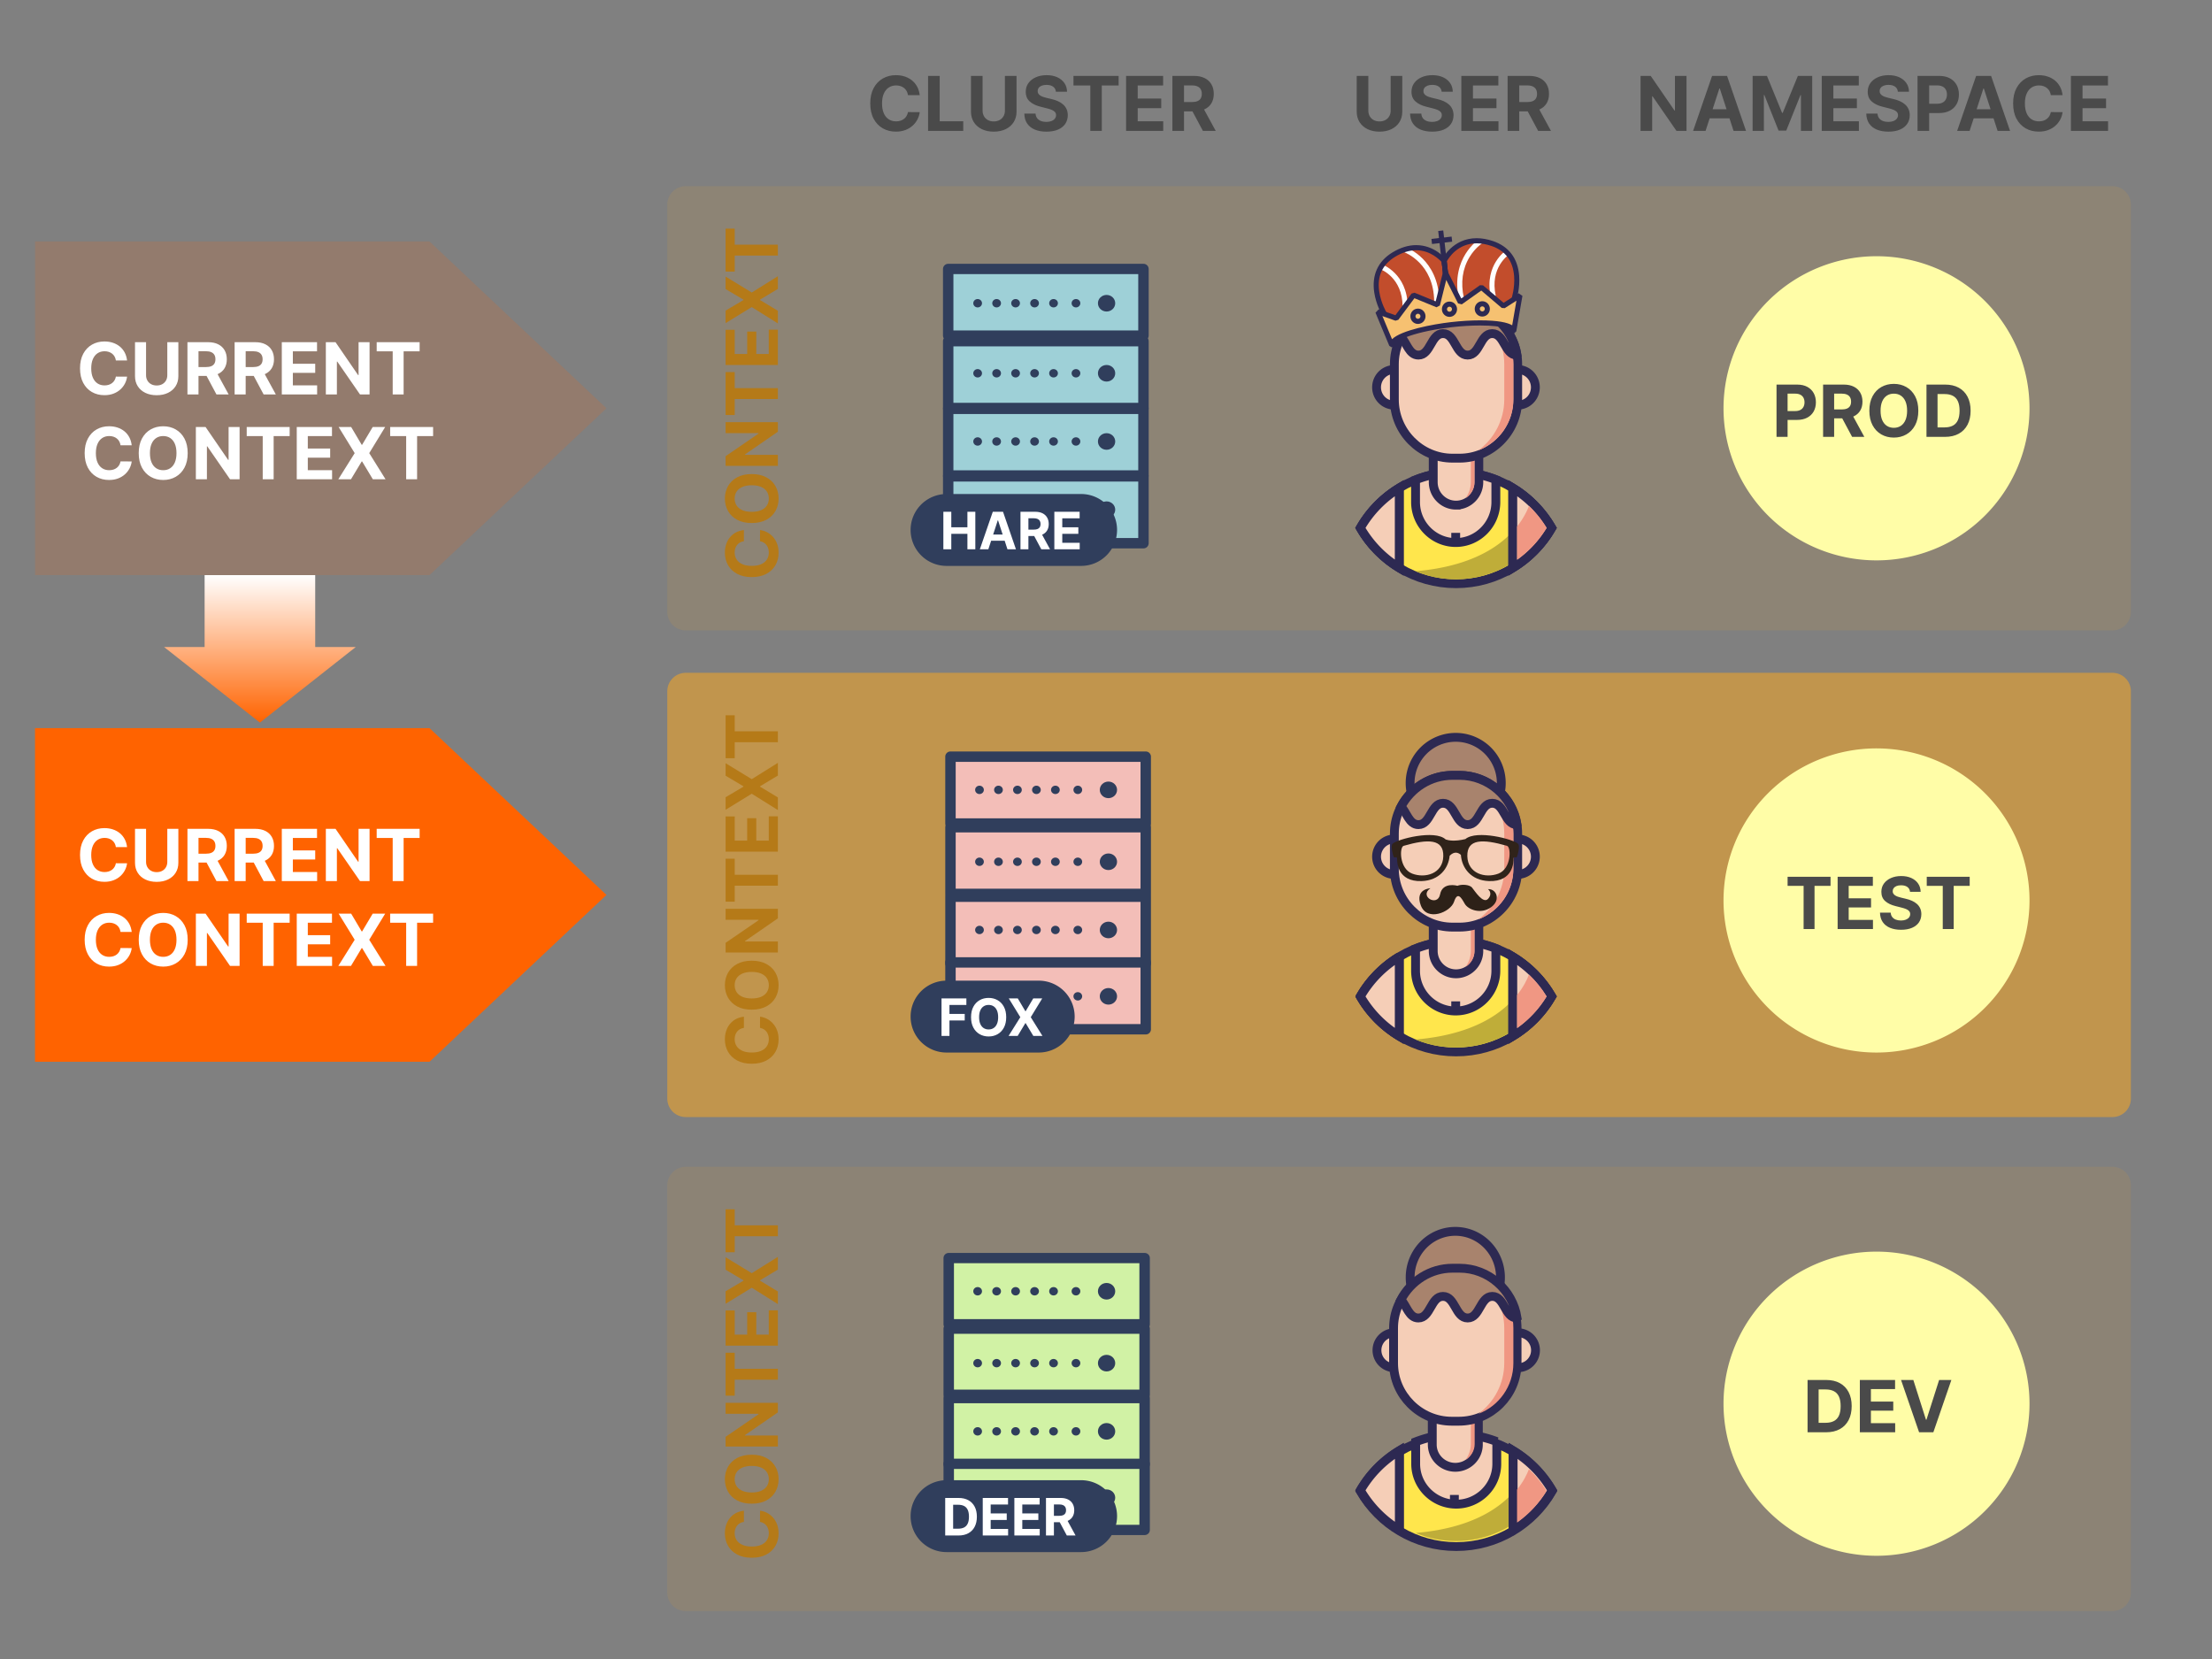 <svg viewBox="0 0 1200 900" xmlns="http://www.w3.org/2000/svg"><rect x="0" y="0" width="1200" height="900" fill="#808080" stroke="none"/><defs><linearGradient x1="50%" y1=".037%" x2="50%" y2="100%" id="linearGradient-1"><stop stop-color="#FFF" offset=".037%"></stop><stop stop-color="#FF6300" offset="100%"></stop></linearGradient></defs><g fill="none" fill-rule="evenodd"><path fill="#F5A623" fill-rule="nonzero" opacity=".11" d="M372 101h774a10 10 0 0110 10v221a10 10 0 01-10 10H372a10 10 0 01-10-10V111a10 10 0 0110-10z"></path><path d="M403.566 287.55v6.066q-1.177.166-2.098.679-.92.512-1.572 1.315-.65.804-.997 1.85-.346 1.045-.346 2.264 0 2.202 1.087 3.836t3.158 2.534q2.07.9 5.02.9 3.033 0 5.097-.907 2.063-.907 3.116-2.541 1.052-1.634 1.052-3.78 0-1.206-.318-2.238-.319-1.031-.935-1.835-.616-.803-1.503-1.336-.886-.533-2.022-.741l.028-6.066q1.953.235 3.76 1.17 1.808.935 3.227 2.507 1.42 1.572 2.244 3.74.824 2.167.824 4.895 0 3.795-1.718 6.78-1.717 2.984-4.971 4.708-3.255 1.724-7.88 1.724-4.64 0-7.895-1.745t-4.965-4.736q-1.71-2.992-1.71-6.731 0-2.465.692-4.577.693-2.112 2.015-3.746 1.323-1.635 3.234-2.667 1.911-1.031 4.376-1.322zm4.252-30.372q4.64 0 7.894 1.752 3.255 1.752 4.965 4.764 1.71 3.012 1.71 6.766 0 3.78-1.717 6.786-1.717 3.005-4.971 4.75-3.255 1.745-7.88 1.745-4.64 0-7.895-1.745t-4.965-4.75q-1.71-3.005-1.71-6.786 0-3.754 1.71-6.766t4.965-4.764q3.255-1.752 7.894-1.752zm0 6.08q-3.005 0-5.069.893-2.063.894-3.13 2.514-1.066 1.62-1.066 3.795 0 2.174 1.066 3.794 1.067 1.62 3.13 2.514 2.064.893 5.07.893 3.005 0 5.068-.893 2.064-.893 3.13-2.514 1.066-1.62 1.066-3.794 0-2.175-1.066-3.795t-3.13-2.514q-2.063-.893-5.069-.893zm-14.182-28.267v-5.969H422v5.18l-17.852 12.34v.207H422v5.997h-28.364v-5.263l17.838-12.242v-.25h-17.838zm4.945-18.516v8.683h-4.945v-23.295h4.945v8.684H422v5.928h-23.42zM422 178.845v19.168h-28.364v-19.112h4.945v13.115h6.758v-12.132h4.944v12.132h6.773v-13.17H422zm-28.364-3.545v-6.8l9.667-5.72v-.221l-9.667-5.748v-6.771l14.182 8.656L422 149.845v6.897l-9.68 5.817v.221l9.68 5.817v6.87l-14.182-8.878-14.182 8.711zm4.945-36.645v8.683h-4.945v-23.295h4.945v8.684H422v5.928h-23.42z" fill="#B57A18" fill-rule="nonzero"></path><path fill="#F5A623" fill-rule="nonzero" opacity=".55" d="M372 365h774a10 10 0 0110 10v221a10 10 0 01-10 10H372a10 10 0 01-10-10V375a10 10 0 0110-10z"></path><path d="M403.566 551.55v6.066q-1.177.166-2.098.679-.92.512-1.572 1.315-.65.804-.997 1.85-.346 1.045-.346 2.264 0 2.202 1.087 3.836t3.158 2.534q2.07.9 5.02.9 3.033 0 5.097-.907 2.063-.907 3.116-2.541 1.052-1.634 1.052-3.78 0-1.206-.318-2.238-.319-1.031-.935-1.835-.616-.803-1.503-1.336-.886-.533-2.022-.741l.028-6.066q1.953.235 3.76 1.17 1.808.935 3.227 2.507 1.42 1.572 2.244 3.74.824 2.167.824 4.895 0 3.795-1.718 6.78-1.717 2.984-4.971 4.708-3.255 1.724-7.88 1.724-4.64 0-7.895-1.745t-4.965-4.736q-1.71-2.992-1.71-6.731 0-2.465.692-4.577.693-2.112 2.015-3.746 1.323-1.635 3.234-2.667 1.911-1.031 4.376-1.322zm4.252-30.372q4.64 0 7.894 1.752 3.255 1.752 4.965 4.764 1.71 3.012 1.71 6.766 0 3.78-1.717 6.786-1.717 3.005-4.971 4.75-3.255 1.745-7.88 1.745-4.64 0-7.895-1.745t-4.965-4.75q-1.71-3.005-1.71-6.786 0-3.754 1.71-6.766t4.965-4.764q3.255-1.752 7.894-1.752zm0 6.08q-3.005 0-5.069.893-2.063.894-3.13 2.514-1.066 1.62-1.066 3.795 0 2.174 1.066 3.794 1.067 1.62 3.13 2.514 2.064.893 5.07.893 3.005 0 5.068-.893 2.064-.893 3.13-2.514 1.066-1.62 1.066-3.794 0-2.175-1.066-3.795t-3.13-2.514q-2.063-.893-5.069-.893zm-14.182-28.267v-5.969H422v5.18l-17.852 12.34v.207H422v5.997h-28.364v-5.263l17.838-12.242v-.25h-17.838zm4.945-18.516v8.683h-4.945v-23.295h4.945v8.684H422v5.928h-23.42zM422 442.845v19.168h-28.364v-19.112h4.945v13.115h6.758v-12.132h4.944v12.132h6.773v-13.17H422zm-28.364-3.545v-6.8l9.667-5.72v-.221l-9.667-5.748v-6.771l14.182 8.656L422 413.845v6.897l-9.68 5.817v.221l9.68 5.817v6.87l-14.182-8.878-14.182 8.711zm4.945-36.645v8.683h-4.945v-23.295h4.945v8.684H422v5.928h-23.42z" fill="#B57A18" fill-rule="nonzero"></path><path fill="#F5A623" fill-rule="nonzero" opacity=".107" d="M372 633h774a10 10 0 0110 10v221a10 10 0 01-10 10H372a10 10 0 01-10-10V643a10 10 0 0110-10z"></path><path d="M403.566 819.55v6.066q-1.177.166-2.098.679-.92.512-1.572 1.315-.65.804-.997 1.85-.346 1.045-.346 2.264 0 2.202 1.087 3.836t3.158 2.534q2.07.9 5.02.9 3.033 0 5.097-.907 2.063-.907 3.116-2.541 1.052-1.634 1.052-3.78 0-1.206-.318-2.238-.319-1.031-.935-1.835-.616-.803-1.503-1.336-.886-.533-2.022-.741l.028-6.066q1.953.235 3.76 1.17 1.808.935 3.227 2.507 1.42 1.572 2.244 3.74.824 2.167.824 4.895 0 3.795-1.718 6.78-1.717 2.984-4.971 4.708-3.255 1.724-7.88 1.724-4.64 0-7.895-1.745t-4.965-4.736q-1.71-2.992-1.71-6.731 0-2.465.692-4.577.693-2.112 2.015-3.746 1.323-1.635 3.234-2.667 1.911-1.031 4.376-1.322zm4.252-30.372q4.64 0 7.894 1.752 3.255 1.752 4.965 4.764 1.71 3.012 1.71 6.766 0 3.78-1.717 6.786-1.717 3.005-4.971 4.75-3.255 1.745-7.88 1.745-4.64 0-7.895-1.745t-4.965-4.75q-1.71-3.005-1.71-6.786 0-3.754 1.71-6.766t4.965-4.764q3.255-1.752 7.894-1.752zm0 6.08q-3.005 0-5.069.893-2.063.894-3.13 2.514-1.066 1.62-1.066 3.795 0 2.174 1.066 3.794 1.067 1.62 3.13 2.514 2.064.893 5.07.893 3.005 0 5.068-.893 2.064-.893 3.13-2.514 1.066-1.62 1.066-3.794 0-2.175-1.066-3.795t-3.13-2.514q-2.063-.893-5.069-.893zm-14.182-28.267v-5.969H422v5.18l-17.852 12.34v.207H422v5.997h-28.364v-5.263l17.838-12.242v-.25h-17.838zm4.945-18.516v8.683h-4.945v-23.295h4.945v8.684H422v5.928h-23.42zM422 710.845v19.168h-28.364v-19.112h4.945v13.115h6.758v-12.132h4.944v12.132h6.773v-13.17H422zm-28.364-3.545v-6.8l9.667-5.72v-.221l-9.667-5.748v-6.771l14.182 8.656L422 681.845v6.897l-9.68 5.817v.221l9.68 5.817v6.87l-14.182-8.878-14.182 8.711zm4.945-36.645v8.683h-4.945v-23.295h4.945v8.684H422v5.928h-23.42z" fill="#B57A18" fill-rule="nonzero"></path><path d="M233 131l96 90.5-96 90.5H19V131h214z" fill="#FF6300" opacity=".15"></path><g fill="#FFF" fill-rule="nonzero"><path d="M68.934 195.566h-6.066q-.166-1.177-.679-2.098-.512-.92-1.315-1.572-.804-.65-1.85-.997-1.045-.346-2.264-.346-2.202 0-3.836 1.087t-2.534 3.158q-.9 2.07-.9 5.02 0 3.033.907 5.097.907 2.063 2.541 3.116 1.634 1.052 3.78 1.052 1.206 0 2.238-.318 1.031-.319 1.835-.935.803-.616 1.336-1.503.533-.886.741-2.022l6.066.028q-.235 1.953-1.17 3.76-.935 1.808-2.507 3.227-1.572 1.42-3.74 2.244-2.167.824-4.895.824-3.795 0-6.78-1.718-2.984-1.717-4.708-4.971-1.724-3.255-1.724-7.88 0-4.64 1.745-7.895t4.736-4.965q2.992-1.71 6.731-1.71 2.465 0 4.577.692 2.112.693 3.746 2.015 1.635 1.323 2.667 3.234 1.031 1.911 1.322 4.376zm21.827 7.978v-17.908h5.997v18.42q0 3.102-1.475 5.43-1.475 2.326-4.12 3.62-2.646 1.296-6.164 1.296-3.531 0-6.176-1.295-2.646-1.295-4.114-3.622t-1.468-5.429v-18.42h5.997v17.908q0 1.62.713 2.88.714 1.26 2.015 1.98 1.302.721 3.033.721 1.745 0 3.04-.72t2.009-1.98q.713-1.26.713-2.881zM107.685 214h-5.997v-28.364h11.19q3.213 0 5.492 1.143 2.278 1.143 3.476 3.227 1.198 2.084 1.198 4.896 0 2.825-1.219 4.854t-3.525 3.11q-2.306 1.08-5.574 1.08h-7.493v-4.82h6.524q1.717 0 2.853-.471 1.135-.471 1.696-1.413.561-.942.561-2.34 0-1.413-.56-2.382-.562-.97-1.704-1.475-1.143-.506-2.874-.506h-4.044V214zm2.853-12.908h6.468L124.055 214h-6.62l-6.897-12.908zM133.278 214h-5.996v-28.364h11.19q3.213 0 5.491 1.143 2.279 1.143 3.477 3.227 1.198 2.084 1.198 4.896 0 2.825-1.22 4.854-1.218 2.029-3.524 3.11-2.306 1.08-5.574 1.08h-7.493v-4.82h6.523q1.718 0 2.853-.471 1.136-.471 1.697-1.413.56-.942.56-2.34 0-1.413-.56-2.382-.561-.97-1.704-1.475-1.142-.506-2.873-.506h-4.044V214zm2.854-12.908h6.467L149.65 214h-6.62l-6.897-12.908zM172.043 214h-19.167v-28.364h19.112v4.945h-13.116v6.758h12.132v4.944h-12.132v6.773h13.171V214zm22.478-28.364h5.969V214h-5.18l-12.34-17.852h-.207V214h-5.997v-28.364h5.263l12.242 17.838h.25v-17.838zm18.516 4.945h-8.683v-4.945h23.295v4.945h-8.684V214h-5.928v-23.42z"></path><path transform="translate(19 131)"></path><path d="M71.45 241.566h-6.066q-.166-1.177-.679-2.098-.512-.92-1.315-1.572-.804-.65-1.85-.997-1.045-.346-2.264-.346-2.202 0-3.836 1.087t-2.534 3.158q-.9 2.07-.9 5.02 0 3.033.907 5.097.907 2.063 2.541 3.116 1.634 1.052 3.78 1.052 1.206 0 2.238-.318 1.031-.319 1.835-.935.803-.616 1.336-1.503.533-.886.741-2.022l6.066.028q-.235 1.953-1.17 3.76-.935 1.808-2.507 3.227-1.572 1.42-3.74 2.244-2.167.824-4.895.824-3.795 0-6.78-1.718-2.984-1.717-4.708-4.971-1.724-3.255-1.724-7.88 0-4.64 1.745-7.895t4.736-4.965q2.992-1.71 6.731-1.71 2.465 0 4.577.692 2.112.693 3.746 2.015 1.635 1.323 2.667 3.234 1.031 1.911 1.322 4.376zm30.372 4.252q0 4.64-1.752 7.894-1.752 3.255-4.764 4.965-3.012 1.71-6.766 1.71-3.78 0-6.786-1.717-3.005-1.717-4.75-4.971-1.745-3.255-1.745-7.88 0-4.64 1.745-7.895t4.75-4.965q3.005-1.71 6.786-1.71 3.754 0 6.766 1.71t4.764 4.965q1.752 3.255 1.752 7.894zm-6.08 0q0-3.005-.893-5.069-.894-2.063-2.514-3.13-1.62-1.066-3.795-1.066-2.174 0-3.794 1.066-1.62 1.067-2.514 3.13-.893 2.064-.893 5.07 0 3.005.893 5.068.893 2.064 2.514 3.13 1.62 1.066 3.794 1.066 2.175 0 3.795-1.066t2.514-3.13q.893-2.063.893-5.069zm28.267-14.182h5.969V260h-5.18l-12.34-17.852h-.207V260h-5.997v-28.364h5.263l12.242 17.838h.25v-17.838zm18.516 4.945h-8.683v-4.945h23.295v4.945h-8.684V260h-5.928v-23.42zM180.155 260h-19.168v-28.364h19.112v4.945h-13.115v6.758h12.132v4.944h-12.132v6.773h13.17V260zm3.545-28.364h6.8l5.72 9.667h.221l5.748-9.667h6.772l-8.656 14.182 8.85 14.182h-6.897l-5.817-9.68h-.221l-5.817 9.68h-6.87l8.878-14.182-8.711-14.182zm36.645 4.945h-8.683v-4.945h23.295v4.945h-8.684V260h-5.928v-23.42z"></path></g><path d="M233 395l96 90.5-96 90.5H19V395h214z" fill="#FF6300"></path><g fill="#FFF" fill-rule="nonzero"><path d="M68.934 459.566h-6.066q-.166-1.177-.679-2.098-.512-.92-1.315-1.572-.804-.65-1.85-.997-1.045-.346-2.264-.346-2.202 0-3.836 1.087t-2.534 3.158q-.9 2.07-.9 5.02 0 3.033.907 5.097.907 2.063 2.541 3.116 1.634 1.052 3.78 1.052 1.206 0 2.238-.318 1.031-.319 1.835-.935.803-.616 1.336-1.503.533-.886.741-2.022l6.066.028q-.235 1.953-1.17 3.76-.935 1.808-2.507 3.227-1.572 1.42-3.74 2.244-2.167.824-4.895.824-3.795 0-6.78-1.718-2.984-1.717-4.708-4.971-1.724-3.255-1.724-7.88 0-4.64 1.745-7.895t4.736-4.965q2.992-1.71 6.731-1.71 2.465 0 4.577.692 2.112.693 3.746 2.015 1.635 1.323 2.667 3.234 1.031 1.911 1.322 4.376zm21.827 7.978v-17.908h5.997v18.42q0 3.102-1.475 5.43-1.475 2.326-4.12 3.62-2.646 1.296-6.164 1.296-3.531 0-6.176-1.295-2.646-1.295-4.114-3.622t-1.468-5.429v-18.42h5.997v17.908q0 1.62.713 2.88.714 1.26 2.015 1.98 1.302.721 3.033.721 1.745 0 3.04-.72t2.009-1.98q.713-1.26.713-2.881zM107.685 478h-5.997v-28.364h11.19q3.213 0 5.492 1.143 2.278 1.143 3.476 3.227 1.198 2.084 1.198 4.896 0 2.825-1.219 4.854t-3.525 3.11q-2.306 1.08-5.574 1.08h-7.493v-4.82h6.524q1.717 0 2.853-.471 1.135-.471 1.696-1.413.561-.942.561-2.34 0-1.413-.56-2.382-.562-.97-1.704-1.475-1.143-.506-2.874-.506h-4.044V478zm2.853-12.908h6.468L124.055 478h-6.62l-6.897-12.908zM133.278 478h-5.996v-28.364h11.19q3.213 0 5.491 1.143 2.279 1.143 3.477 3.227 1.198 2.084 1.198 4.896 0 2.825-1.22 4.854-1.218 2.029-3.524 3.11-2.306 1.08-5.574 1.08h-7.493v-4.82h6.523q1.718 0 2.853-.471 1.136-.471 1.697-1.413.56-.942.56-2.34 0-1.413-.56-2.382-.561-.97-1.704-1.475-1.142-.506-2.873-.506h-4.044V478zm2.854-12.908h6.467L149.65 478h-6.62l-6.897-12.908zM172.043 478h-19.167v-28.364h19.112v4.945h-13.116v6.758h12.132v4.944h-12.132v6.773h13.171V478zm22.478-28.364h5.969V478h-5.18l-12.34-17.852h-.207V478h-5.997v-28.364h5.263l12.242 17.838h.25v-17.838zm18.516 4.945h-8.683v-4.945h23.295v4.945h-8.684V478h-5.928v-23.42z"></path><path transform="translate(19 395)"></path><path d="M71.45 505.566h-6.066q-.166-1.177-.679-2.098-.512-.92-1.315-1.572-.804-.65-1.85-.997-1.045-.346-2.264-.346-2.202 0-3.836 1.087t-2.534 3.158q-.9 2.07-.9 5.02 0 3.033.907 5.097.907 2.063 2.541 3.116 1.634 1.052 3.78 1.052 1.206 0 2.238-.318 1.031-.319 1.835-.935.803-.616 1.336-1.503.533-.886.741-2.022l6.066.028q-.235 1.953-1.17 3.76-.935 1.808-2.507 3.227-1.572 1.42-3.74 2.244-2.167.824-4.895.824-3.795 0-6.78-1.718-2.984-1.717-4.708-4.971-1.724-3.255-1.724-7.88 0-4.64 1.745-7.895t4.736-4.965q2.992-1.71 6.731-1.71 2.465 0 4.577.692 2.112.693 3.746 2.015 1.635 1.323 2.667 3.234 1.031 1.911 1.322 4.376zm30.372 4.252q0 4.64-1.752 7.894-1.752 3.255-4.764 4.965-3.012 1.71-6.766 1.71-3.78 0-6.786-1.717-3.005-1.717-4.75-4.971-1.745-3.255-1.745-7.88 0-4.64 1.745-7.895t4.75-4.965q3.005-1.71 6.786-1.71 3.754 0 6.766 1.71t4.764 4.965q1.752 3.255 1.752 7.894zm-6.08 0q0-3.005-.893-5.069-.894-2.063-2.514-3.13-1.62-1.066-3.795-1.066-2.174 0-3.794 1.066-1.62 1.067-2.514 3.13-.893 2.064-.893 5.07 0 3.005.893 5.068.893 2.064 2.514 3.13 1.62 1.066 3.794 1.066 2.175 0 3.795-1.066t2.514-3.13q.893-2.063.893-5.069zm28.267-14.182h5.969V524h-5.18l-12.34-17.852h-.207V524h-5.997v-28.364h5.263l12.242 17.838h.25v-17.838zm18.516 4.945h-8.683v-4.945h23.295v4.945h-8.684V524h-5.928v-23.42zM180.155 524h-19.168v-28.364h19.112v4.945h-13.115v6.758h12.132v4.944h-12.132v6.773h13.17V524zm3.545-28.364h6.8l5.72 9.667h.221l5.748-9.667h6.772l-8.656 14.182 8.85 14.182h-6.897l-5.817-9.68h-.221l-5.817 9.68h-6.87l8.878-14.182-8.711-14.182zm36.645 4.945h-8.683v-4.945h23.295v4.945h-8.684V524h-5.928v-23.42z"></path></g><g fill-rule="nonzero"><path stroke="#2D2952" stroke-width="4.8" fill="#A8836D" d="M814 693a24.5 25 0 11-49 0 24.5 25 0 1149 0z"></path><path d="M790 779c-22.236 0-41.635 12.08-52 30 10.365 17.92 29.764 30 52 30s41.635-12.08 52-30c-10.423-17.92-29.764-30-52-30z" stroke="#2D2952" stroke-width="4.8" fill="#FFE64C"></path><path d="M790.175 778A60.994 60.994 0 00768 782.177v11.951c0 12.067 9.92 21.872 22 21.872h0c12.138 0 22-9.863 22-21.872v-12.067A60.51 60.51 0 00790.175 778z" stroke="#2D2952" stroke-width="4.8" fill="#F5CEB7"></path><path d="M829.483 796c-1.442 3.748-4.44 9.839-10.728 15.93C805.028 825.4 784.9 830.202 768 831.608c6.921 2.928 14.361 4.392 21.917 4.392 20.014 0 38.701-10.717 49.083-28.053A55.297 55.297 0 00829.483 796z" fill="#BFAD39"></path><path stroke="#2D2952" stroke-width="4.8" fill="#F5CEB7" d="M833 732.5a9.5 9.5 0 11-19 0 9.5 9.5 0 1119 0zm-67 0a9.5 9.5 0 11-19 0 9.5 9.5 0 1119 0zm23.5 63.5h0c-6.893 0-12.5-5.533-12.5-12.333V759h25v24.667c0 6.8-5.607 12.333-12.5 12.333z"></path><path d="M795 792c2.976-1.79 5-4.965 5-8.601V761h-2.083v22.399c0 3.175-1.072 6.119-2.917 8.601z" fill="#F09783"></path><path d="M791.41 771h-3.82c-17.356 0-31.59-14.206-31.59-31.53v-18.94c0-17.324 14.233-31.53 31.59-31.53h3.82c17.356 0 31.59 14.206 31.59 31.53v18.94c0 17.382-14.233 31.53-31.59 31.53z" stroke="#2D2952" stroke-width="4.8" fill="#F5CEB7"></path><path d="M821 720.489c0-12.585-7.888-23.371-19-27.489 8.521 6.263 14.048 16.354 14.048 27.489v19.022c0 11.135-5.527 21.284-14.048 27.489 11.055-4.176 19-14.904 19-27.489v-19.022z" fill="#F09783"></path><path d="M820.864 787v43A60.6 60.6 0 00842 808.5c-5.154-8.809-12.392-16.226-21.136-21.5zM738 808.5a60.6 60.6 0 0021.136 21.5v-43A60.6 60.6 0 00738 808.5z" stroke="#2D2952" stroke-width="4.8" fill="#F5CEB7"></path><path d="M820.864 787v43A60.6 60.6 0 00842 808.5c-5.154-8.809-12.392-16.226-21.136-21.5zM738 808.5a60.6 60.6 0 0021.136 21.5v-43A60.6 60.6 0 00738 808.5z" stroke="#2D2952" stroke-width="4.8" fill="#F5CEB7"></path><path d="M829.446 797c-1.036 2.773-2.993 6.759-6.446 11.092V826c6.446-4.564 11.914-10.398 16-17.157-2.647-4.39-5.87-8.32-9.554-11.843z" fill="#F09783"></path><path d="M789 816v-5" stroke="#2D2952" stroke-width="4.8" fill="#F5CEB7"></path><path d="M791.79 688h-3.822c-12.102 0-22.64 6.97-27.968 17.102 3.127 3.28 4.4 9.898 9.438 9.898 6.717 0 6.717-11.714 13.376-11.714 6.717 0 6.717 11.714 13.376 11.714 6.717 0 6.717-11.714 13.376-11.714 6.717 0 6.717 11.714 13.376 11.714l.058-.059C820.626 699.714 807.482 688 791.79 688z" stroke="#2D2952" stroke-width="4.8" fill="#A8836D"></path></g><g fill-rule="nonzero"><path stroke="#2D2952" stroke-width="4.8" fill="#A8836D" d="M814.44 424.809a24.729 24.809 0 11-49.458 0 24.729 24.809 0 1149.458 0z"></path><path d="M789.884 510.483c-22.186 0-41.542 12.115-51.884 30.085 10.342 17.97 29.698 30.084 51.884 30.084 22.187 0 41.543-12.115 51.885-30.084-10.4-17.97-29.698-30.085-51.885-30.085z" stroke="#2D2952" stroke-width="4.8" fill="#FFE64C"></path><path d="M789.884 510.483a59.909 59.909 0 00-21.955 4.174v11.941c0 12.057 9.822 21.853 21.782 21.853h0c12.018 0 21.782-9.854 21.782-21.853v-12.057a59.432 59.432 0 00-21.609-4.058z" stroke="#2D2952" stroke-width="4.8" fill="#F5CEB7"></path><path d="M829.462 528.685c-1.444 3.71-4.449 9.738-10.746 15.767-13.752 13.332-33.916 18.085-50.845 19.476 6.933 2.898 14.387 4.348 21.956 4.348 20.049 0 38.769-10.608 49.169-27.766a54.847 54.847 0 00-9.534-11.825z" fill="#BFAD39"></path><path stroke="#2D2952" stroke-width="4.8" fill="#F5CEB7" d="M832.929 464.748a9.591 9.622 0 11-19.182 0 9.591 9.622 0 1119.182 0zm-66.965 0a9.591 9.622 0 11-19.182 0 9.591 9.622 0 1119.182 0zm23.92 63.531h0c-6.817 0-12.364-5.565-12.364-12.405v-24.81h24.729v24.81c0 6.84-5.547 12.405-12.365 12.405z"></path><path d="M795.084 524.511c2.89-1.797 4.854-4.985 4.854-8.637v-22.49h-2.022v22.49c0 3.188-1.04 6.145-2.832 8.637z" fill="#F09783"></path><path d="M791.791 502.948h-3.813c-17.334 0-31.547-14.26-31.547-31.65v-19.013c0-17.39 14.213-31.65 31.547-31.65h3.813c17.333 0 31.547 14.26 31.547 31.65v19.013c0 17.448-14.214 31.65-31.547 31.65z" stroke="#2D2952" stroke-width="4.8" fill="#F5CEB7"></path><path d="M821.027 452.285c0-12.578-7.916-23.36-19.067-27.476 8.551 6.26 14.098 16.347 14.098 27.476v19.013c0 11.13-5.547 21.274-14.098 27.476 11.093-4.173 19.067-14.897 19.067-27.476v-19.013z" fill="#F09783"></path><path d="M820.68 519.062v43.011a60.544 60.544 0 0021.089-21.505c-5.142-8.811-12.365-16.23-21.089-21.506zM738 540.568a60.544 60.544 0 0021.089 21.505v-43.01A60.544 60.544 0 00738 540.567z" stroke="#2D2952" stroke-width="4.8" fill="#F5CEB7"></path><path d="M820.68 519.062v43.011a60.544 60.544 0 0021.089-21.505c-5.142-8.811-12.365-16.23-21.089-21.506zM738 540.568a60.544 60.544 0 0021.089 21.505v-43.01A60.544 60.544 0 00738 540.567z" stroke="#2D2952" stroke-width="4.8" fill="#F5CEB7"></path><path d="M829.462 528.685c-1.04 2.782-3.004 6.782-6.47 11.13v17.969c6.47-4.58 11.96-10.434 16.061-17.216-2.657-4.406-5.893-8.347-9.59-11.883z" fill="#F09783"></path><path d="M789.711 548.51v-5.276" stroke="#2D2952" stroke-width="4.8" fill="#F5CEB7"></path><path d="M791.791 420.636h-3.813c-12.076 0-22.591 6.898-27.907 16.926 3.12 3.246 4.391 9.796 9.418 9.796 6.702 0 6.702-11.593 13.347-11.593 6.702 0 6.702 11.593 13.346 11.593 6.702 0 6.702-11.593 13.347-11.593 6.702 0 6.702 11.593 13.347 11.593l.057-.058c-2.369-15.07-15.483-26.664-31.142-26.664z" stroke="#2D2952" stroke-width="4.8" fill="#A8836D"></path></g><path d="M790.675 480.535s-8.092-2.33-9.44 4.66c-1.349 6.99-11.631.999-5.226-3.328 0 0-8.597.332-5.225 9.32 3.371 8.987 16.182 3.66 18.036-1.998 1.855-5.658 3.877-2.33 5.732.999 1.854 3.328 8.765 5.991 14.327 1.997 5.563-3.994 2.866-10.152-1.685-9.82 0 0 2.865 1.998.168 5.16s-7.248-4.16-8.765-5.991c-1.517-1.83-6.068-1.83-7.922-.999" fill="#2D2118"></path><path d="M812.882 473.936c-7.1 2.7-16.64 0-16.861-9.451-.222-9.451 8.209-9.451 21.52-5.626 2.31.663 2.441 12.377-4.659 15.077zm-29.902-9.451c-.222 9.451-9.762 12.151-16.861 9.451-7.1-2.7-6.968-14.414-4.66-15.077 13.312-3.825 21.743-3.825 21.521 5.626zm40.553-6.751c-2.422-2.457-22.468-7.705-28.574-2.534-5.834 1.404-9.22.718-10.677.21-5.805-5.523-26.359-.165-28.813 2.324-1.195 1.212.222 6.526.666 7.2.444.676 1.775-.674 1.775.901 0 1.575 0 12.602 13.312 12.152 9.714-.329 14.583-7.008 15.212-13.743 2.548-2.59 4.694-1.736 6.096-.468.444 6.89 5.31 13.874 15.25 14.21 13.312.45 13.312-10.576 13.312-12.151 0-1.575 1.332-.225 1.775-.9.444-.675 1.86-5.99.666-7.201z" fill="#30231A"></path><g fill-rule="nonzero"><path stroke="#2D2952" stroke-width="4.8" fill="#A8836D" d="M814.44 169.955a24.729 24.955 0 11-49.458 0 24.729 24.955 0 1149.458 0z"></path><path d="M789.884 256.13c-22.186 0-41.542 12.185-51.884 30.26 10.342 18.074 29.698 30.26 51.884 30.26 22.187 0 41.543-12.186 51.885-30.26-10.4-18.075-29.698-30.26-51.885-30.26z" stroke="#2D2952" stroke-width="4.8" fill="#FFE64C"></path><path d="M789.884 256.13a59.603 59.603 0 00-21.955 4.197v12.011c0 12.128 9.822 21.981 21.782 21.981h0c12.018 0 21.782-9.912 21.782-21.98V260.21a59.128 59.128 0 00-21.609-4.082z" stroke="#2D2952" stroke-width="4.8" fill="#F5CEB7"></path><path d="M829.462 274.437c-1.444 3.732-4.449 9.796-10.746 15.86-13.752 13.41-33.916 18.19-50.845 19.59 6.933 2.915 14.387 4.373 21.956 4.373 20.049 0 38.769-10.67 49.169-27.928a55.11 55.11 0 00-9.534-11.895z" fill="#BFAD39"></path><path stroke="#2D2952" stroke-width="4.8" fill="#F5CEB7" d="M832.929 210.127a9.591 9.679 0 11-19.182 0 9.591 9.679 0 1119.182 0zm-66.965 0a9.591 9.679 0 11-19.182 0 9.591 9.679 0 1119.182 0zm23.92 63.903h0c-6.817 0-12.364-5.598-12.364-12.478v-24.955h24.729v24.955c0 6.88-5.547 12.477-12.365 12.477z"></path><path d="M795.084 270.24c2.89-1.808 4.854-5.015 4.854-8.688v-22.623h-2.022v22.623c0 3.207-1.04 6.18-2.832 8.687z" fill="#F09783"></path><path d="M791.791 248.55h-3.813c-17.334 0-31.547-14.343-31.547-31.835v-19.124c0-17.491 14.213-31.834 31.547-31.834h3.813c17.333 0 31.547 14.343 31.547 31.834v19.124c0 17.55-14.214 31.835-31.547 31.835z" stroke="#2D2952" stroke-width="4.8" fill="#F5CEB7"></path><path d="M821.027 197.591c0-12.652-7.916-23.497-19.067-27.636 8.551 6.297 14.098 16.442 14.098 27.636v19.124c0 11.195-5.547 21.398-14.098 27.637 11.093-4.198 19.067-14.985 19.067-27.637v-19.124z" fill="#F09783"></path><path d="M820.68 264.759v43.262a60.732 60.732 0 0021.089-21.631c-5.142-8.863-12.365-16.326-21.089-21.631zM738 286.389a60.732 60.732 0 0021.089 21.632v-43.262A60.732 60.732 0 00738 286.389z" stroke="#2D2952" stroke-width="4.8" fill="#F5CEB7"></path><path d="M820.68 264.759v43.262a60.732 60.732 0 0021.089-21.631c-5.142-8.863-12.365-16.326-21.089-21.631zM738 286.389a60.732 60.732 0 0021.089 21.632v-43.262A60.732 60.732 0 00738 286.389z" stroke="#2D2952" stroke-width="4.8" fill="#F5CEB7"></path><path d="M829.462 274.437c-1.04 2.799-3.004 6.822-6.47 11.195v18.074a57.94 57.94 0 0016.061-17.316c-2.657-4.431-5.893-8.396-9.59-11.953z" fill="#F09783"></path><path d="M789.711 294.378v-5.306" stroke="#2D2952" stroke-width="4.8" fill="#F5CEB7"></path><path d="M791.791 165.757h-3.813c-12.076 0-22.591 6.938-27.907 17.025 3.12 3.265 4.391 9.853 9.418 9.853 6.702 0 6.702-11.66 13.347-11.66 6.702 0 6.702 11.66 13.346 11.66 6.702 0 6.702-11.66 13.347-11.66 6.702 0 6.702 11.66 13.347 11.66l.057-.058c-2.369-15.16-15.484-26.82-31.142-26.82z" stroke="#2D2952" stroke-width="4.8" fill="#A8836D"></path></g><path d="M751.07 170.39s-12.812-21.241 4.873-32.157c16.779-10.356 27.487 3.372 27.487 3.372l3.092 27.6-32.708 6.912-2.743-5.727" fill="#C24D2C"></path><path d="M821.333 162.324s7.79-23.606-11.859-30.236c-18.637-6.29-26.044 9.517-26.044 9.517l3.092 27.6 33.403-.677 1.408-6.204" fill="#C24D2C"></path><path d="M760.906 166.243c-.101-15.64-11.633-20.032-12.126-20.211l.923-2.624c.144.051 3.563 1.304 6.988 4.754 3.144 3.167 6.905 8.872 6.964 18.063l-2.75.018m17.12-2.684c-.133-20.69-15.849-26.569-16.008-26.626l.919-2.625c.183.065 4.537 1.66 8.92 6.075 4.026 4.056 8.845 11.367 8.92 23.158l-2.751.018m30.723-2.509c-1.976-8.972.427-15.384 2.793-19.184 2.574-4.139 5.632-6.135 5.761-6.217l1.476 2.35-.738-1.175.738 1.173c-.439.286-10.704 7.18-7.347 22.447l-2.683.605m-17.279 1.265c-2.532-11.51.545-19.726 3.573-24.593 3.297-5.295 7.188-7.837 7.35-7.943l1.48 2.35c-.037.022-3.61 2.378-6.57 7.187-3.948 6.413-5.008 13.947-3.15 22.393l-2.683.606" fill="#FFFFFE"></path><path d="M768.267 135.76c-3.766 0-7.671 1.232-11.608 3.662-6.795 4.194-9.633 10.485-8.435 18.7.924 6.332 3.99 11.491 4.021 11.542l.064.118 2.275 4.75 30.428-6.432-2.9-25.912c-1.131-1.273-6.18-6.429-13.845-6.429zm-14.172 41.72l-1.518-.755-2.717-5.671c-.385-.654-3.369-5.877-4.345-12.442-1.387-9.332 1.971-16.79 9.713-21.569 4.374-2.7 8.76-4.069 13.039-4.069 10.068 0 15.995 7.45 16.241 7.768l.288.706 3.092 27.6-1.086 1.52-32.707 6.912z" fill="#2D2952"></path><path d="M784.845 141.867l2.9 25.92 31.079-.63 1.203-5.274c.02-.056 1.866-5.78 1.367-12.16-.648-8.278-4.804-13.766-12.355-16.314-2.767-.934-5.435-1.409-7.933-1.409-10.417 0-15.303 8.07-16.26 9.866zm1.703 28.73l-1.392-1.236-3.093-27.6.125-.753c.227-.481 5.674-11.792 18.918-11.792 2.793 0 5.757.521 8.804 1.55 8.6 2.903 13.524 9.41 14.232 18.82.5 6.62-1.253 12.387-1.484 13.112l-1.393 6.142-1.314 1.08-33.403.677z" fill="#2D2952"></path><path d="M824.558 160.266l-3.335 19.243-.026.003c-.443-3.966-15.602-5.483-33.857-3.388-18.255 2.096-32.694 7.01-32.25 10.976l-.116.013-7.5-17.999 10.012 3.55 9.378-12.575 12.932 5.315 4.341-17.47 8.093 16.043 11.43-8.112 11.924 10.13 8.974-5.73" fill="#F6C171"></path><path d="M749.946 171.466l5.228 12.546c5.08-4.931 22.131-8.137 32.01-9.271 5.42-.623 10.837-.952 15.667-.952 9.848 0 14.97 1.18 17.502 2.682l2.312-13.351-6.347 4.053-1.62-.111-11.113-9.442-10.568 7.497-2.014-.507-6.423-12.74-3.448 13.874-1.85.951-11.957-4.912-8.742 11.721-1.551.475-7.086-2.512zm5.182 17.031l-1.422-.842-7.5-18 1.723-1.855 9.065 3.214 8.773-11.764 1.615-.451 11.468 4.711 3.955-15.917 2.559-.294 7.37 14.617 10.136-7.192 1.673.074 11.154 9.476 8.127-5.187 2.085 1.419-3.33 19.243-1.204 1.143-1.545-1.225c-.068-.613-3.304-3.094-16.98-3.094-4.727 0-10.037.323-15.355.934-8.736 1.003-16.852 2.68-22.854 4.723-6.85 2.331-8.238 4.23-8.184 4.712l-1.212 1.541-.117.013z" fill="#2D2952"></path><path fill="#2D2952" d="M782.771 148.091l-2.547-22.769 2.732-.314 2.552 22.769-2.737.314"></path><path fill="#2D2952" d="M776.859 132.369l-.311-2.768 10.939-1.255.307 2.767-10.935 1.256m9.481 34.014a1.36 1.36 0 00-1.34 1.514 1.35 1.35 0 001.488 1.197 1.36 1.36 0 001.185-1.504 1.35 1.35 0 00-1.333-1.207zm-.007 5.505c-2.082 0-3.83-1.58-4.065-3.678-.254-2.271 1.366-4.328 3.607-4.585.155-.018.31-.027.465-.027 2.082 0 3.83 1.581 4.065 3.678.254 2.272-1.366 4.328-3.607 4.586-.155.018-.31.026-.465.026zm-17.093-1.671a1.358 1.358 0 00-1.337 1.513c.083.74.74 1.28 1.486 1.198a1.358 1.358 0 001.182-1.504 1.346 1.346 0 00-1.33-1.207zm-.006 5.505c-2.082 0-3.83-1.581-4.064-3.678-.254-2.272 1.364-4.329 3.606-4.586 2.282-.264 4.275 1.401 4.529 3.652a4.164 4.164 0 01-.867 3.05 4.048 4.048 0 01-3.204 1.562zm34.907-9.511a1.326 1.326 0 00-1.052.513 1.34 1.34 0 00-.284 1c.08.74.742 1.282 1.484 1.198.356-.041.674-.22.897-.504.227-.284.326-.64.284-1a1.343 1.343 0 00-1.329-1.207zm-.007 5.505c-2.082 0-3.83-1.581-4.065-3.678a4.165 4.165 0 01.866-3.05 4.053 4.053 0 012.74-1.536c2.283-.263 4.278 1.4 4.528 3.652a4.144 4.144 0 01-.863 3.049 4.052 4.052 0 01-3.206 1.563z"></path><path fill="#9ED0D7" d="M514.395 145.915h105.928v36.146H514.395z"></path><path d="M620.323 184.865H514.395c-1.563 0-2.828-1.256-2.828-2.804v-36.146c0-1.548 1.265-2.805 2.828-2.805h105.928c1.563 0 2.828 1.257 2.828 2.805v36.145c0 1.548-1.265 2.804-2.828 2.804zm-103.1-5.609h100.272V148.72H517.222v30.537z" fill="#303E5C" fill-rule="nonzero"></path><path d="M605 164.498c0 2.486-2.1 4.502-4.688 4.502-2.59 0-4.687-2.016-4.687-4.502 0-2.484 2.098-4.498 4.687-4.498 2.588-.002 4.688 2.014 4.688 4.498zm-74.633-2.272c-1.308 0-2.367 1.016-2.367 2.272 0 1.256 1.06 2.276 2.367 2.276 1.308 0 2.368-1.018 2.368-2.276 0-1.256-1.062-2.272-2.368-2.272zm10.291 0c-1.306 0-2.365 1.016-2.365 2.272 0 1.256 1.06 2.276 2.365 2.276 1.308 0 2.371-1.018 2.371-2.276 0-1.256-1.06-2.272-2.37-2.272zm10.297 0c-1.308 0-2.37 1.016-2.37 2.272 0 1.256 1.06 2.276 2.37 2.276 1.306 0 2.367-1.018 2.367-2.276 0-1.256-1.059-2.272-2.367-2.272zm10.293 0c-1.306 0-2.367 1.016-2.367 2.272 0 1.256 1.059 2.276 2.367 2.276s2.367-1.018 2.367-2.276c0-1.256-1.059-2.272-2.367-2.272zm10.295 0c-1.308 0-2.37 1.016-2.37 2.272 0 1.256 1.06 2.276 2.37 2.276s2.369-1.018 2.369-2.276c0-1.256-1.06-2.272-2.37-2.272zm12.16 0c-1.307 0-2.367 1.016-2.367 2.272 0 1.256 1.06 2.276 2.368 2.276 1.306 0 2.367-1.018 2.367-2.276 0-1.256-1.06-2.272-2.367-2.272z" fill="#303E5C" fill-rule="nonzero"></path><path fill="#9ED0D7" d="M514.395 185.095h105.928v36.251H514.395z"></path><path d="M620.323 224.159H514.395a2.82 2.82 0 01-2.828-2.813v-36.251a2.82 2.82 0 012.828-2.813h105.928a2.82 2.82 0 012.828 2.813v36.251a2.82 2.82 0 01-2.828 2.813zm-103.1-5.625h100.272v-30.627H517.222v30.627z" fill="#303E5C" fill-rule="nonzero"></path><path d="M605 202.498c0 2.486-2.1 4.502-4.688 4.502-2.59 0-4.687-2.016-4.687-4.502 0-2.484 2.098-4.498 4.687-4.498 2.588-.002 4.688 2.014 4.688 4.498zm-74.633-2.272c-1.308 0-2.367 1.016-2.367 2.272 0 1.256 1.06 2.276 2.367 2.276 1.308 0 2.368-1.018 2.368-2.276 0-1.256-1.062-2.272-2.368-2.272zm10.291 0c-1.306 0-2.365 1.016-2.365 2.272 0 1.256 1.06 2.276 2.365 2.276 1.308 0 2.371-1.018 2.371-2.276 0-1.256-1.06-2.272-2.37-2.272zm10.297 0c-1.308 0-2.37 1.016-2.37 2.272 0 1.256 1.06 2.276 2.37 2.276 1.306 0 2.367-1.018 2.367-2.276 0-1.256-1.059-2.272-2.367-2.272zm10.293 0c-1.306 0-2.367 1.016-2.367 2.272 0 1.256 1.059 2.276 2.367 2.276s2.367-1.018 2.367-2.276c0-1.256-1.059-2.272-2.367-2.272zm10.295 0c-1.308 0-2.37 1.016-2.37 2.272 0 1.256 1.06 2.276 2.37 2.276s2.369-1.018 2.369-2.276c0-1.256-1.06-2.272-2.37-2.272zm12.16 0c-1.307 0-2.367 1.016-2.367 2.272 0 1.256 1.06 2.276 2.368 2.276 1.306 0 2.367-1.018 2.367-2.276 0-1.256-1.06-2.272-2.367-2.272z" fill="#303E5C" fill-rule="nonzero"></path><path fill="#9ED0D7" d="M514.395 221.797h105.928v36.146H514.395z"></path><path d="M620.323 260.748H514.395c-1.563 0-2.828-1.257-2.828-2.805v-36.146c0-1.547 1.265-2.804 2.828-2.804h105.928c1.563 0 2.828 1.256 2.828 2.804v36.146c0 1.548-1.265 2.805-2.828 2.805zm-103.1-5.61h100.272v-30.536H517.222v30.538z" fill="#303E5C" fill-rule="nonzero"></path><path d="M605 239.498c0 2.486-2.1 4.502-4.688 4.502-2.59 0-4.687-2.016-4.687-4.502 0-2.484 2.098-4.498 4.687-4.498 2.588 0 4.688 2.014 4.688 4.498zm-74.633-2.272c-1.308 0-2.367 1.016-2.367 2.272 0 1.256 1.06 2.276 2.367 2.276 1.308 0 2.368-1.018 2.368-2.276 0-1.254-1.062-2.272-2.368-2.272zm10.291 0c-1.306 0-2.365 1.016-2.365 2.272 0 1.256 1.06 2.276 2.365 2.276 1.308 0 2.371-1.018 2.371-2.276 0-1.254-1.06-2.272-2.37-2.272zm10.297 0c-1.308 0-2.37 1.016-2.37 2.272 0 1.256 1.06 2.276 2.37 2.276 1.306 0 2.367-1.018 2.367-2.276 0-1.254-1.059-2.272-2.367-2.272zm10.293 0c-1.306 0-2.367 1.016-2.367 2.272 0 1.256 1.059 2.276 2.367 2.276s2.367-1.018 2.367-2.276c0-1.254-1.059-2.272-2.367-2.272zm10.295 0c-1.308 0-2.37 1.016-2.37 2.272 0 1.256 1.06 2.276 2.37 2.276s2.369-1.018 2.369-2.276c0-1.254-1.06-2.272-2.37-2.272zm12.16 0c-1.307 0-2.367 1.016-2.367 2.272 0 1.256 1.06 2.276 2.368 2.276 1.306 0 2.367-1.018 2.367-2.276 0-1.254-1.06-2.272-2.367-2.272z" fill="#303E5C" fill-rule="nonzero"></path><path fill="#9ED0D7" d="M514.395 258.434h105.928v36.251H514.395z"></path><path d="M620.323 297.498H514.395a2.82 2.82 0 01-2.828-2.812v-36.252a2.82 2.82 0 012.828-2.812h105.928a2.82 2.82 0 012.828 2.812v36.252a2.82 2.82 0 01-2.828 2.812zm-103.1-5.625h100.272v-30.626H517.222v30.626z" fill="#303E5C" fill-rule="nonzero"></path><path d="M605 276.498c0 2.486-2.1 4.502-4.688 4.502-2.59 0-4.687-2.016-4.687-4.502 0-2.484 2.098-4.498 4.687-4.498 2.588 0 4.688 2.014 4.688 4.498zm-74.633-2.272c-1.308 0-2.367 1.016-2.367 2.272 0 1.256 1.06 2.276 2.367 2.276 1.308 0 2.368-1.018 2.368-2.276 0-1.254-1.062-2.272-2.368-2.272zm10.291 0c-1.306 0-2.365 1.016-2.365 2.272 0 1.256 1.06 2.276 2.365 2.276 1.308 0 2.371-1.018 2.371-2.276 0-1.254-1.06-2.272-2.37-2.272zm10.297 0c-1.308 0-2.37 1.016-2.37 2.272 0 1.256 1.06 2.276 2.37 2.276 1.306 0 2.367-1.018 2.367-2.276 0-1.254-1.059-2.272-2.367-2.272zm10.293 0c-1.306 0-2.367 1.016-2.367 2.272 0 1.256 1.059 2.276 2.367 2.276s2.367-1.018 2.367-2.276c0-1.254-1.059-2.272-2.367-2.272zm10.295 0c-1.308 0-2.37 1.016-2.37 2.272 0 1.256 1.06 2.276 2.37 2.276s2.369-1.018 2.369-2.276c0-1.254-1.06-2.272-2.37-2.272zm12.16 0c-1.307 0-2.367 1.016-2.367 2.272 0 1.256 1.06 2.276 2.368 2.276 1.306 0 2.367-1.018 2.367-2.276 0-1.254-1.06-2.272-2.367-2.272z" fill="#303E5C" fill-rule="nonzero"></path><path fill="#F3BEB8" d="M515.628 410.489h105.928v36.251H515.628z"></path><path d="M621.558 449.553H515.63a2.819 2.819 0 01-2.828-2.813v-36.251a2.819 2.819 0 012.828-2.813h105.928a2.82 2.82 0 012.828 2.813v36.251a2.821 2.821 0 01-2.828 2.813zm-103.102-5.625H618.73V413.3H518.456v30.627z" fill="#303E5C" fill-rule="nonzero"></path><path d="M606 428.498c0 2.486-2.1 4.502-4.687 4.502-2.59 0-4.688-2.016-4.688-4.502 0-2.484 2.098-4.498 4.688-4.498 2.585-.002 4.687 2.014 4.687 4.498zm-74.633-2.272c-1.308 0-2.367 1.016-2.367 2.272 0 1.256 1.06 2.276 2.367 2.276 1.306 0 2.368-1.018 2.368-2.276 0-1.256-1.062-2.272-2.368-2.272zm10.293 0c-1.306 0-2.365 1.016-2.365 2.272 0 1.256 1.059 2.276 2.365 2.276 1.308 0 2.371-1.018 2.371-2.276 0-1.256-1.063-2.272-2.371-2.272zm10.296 0c-1.308 0-2.369 1.016-2.369 2.272 0 1.256 1.06 2.276 2.37 2.276 1.306 0 2.367-1.018 2.367-2.276 0-1.256-1.061-2.272-2.368-2.272zm10.293 0c-1.306 0-2.367 1.016-2.367 2.272 0 1.256 1.059 2.276 2.367 2.276s2.367-1.018 2.367-2.276c0-1.256-1.06-2.272-2.367-2.272zm10.295 0c-1.308 0-2.37 1.016-2.37 2.272 0 1.256 1.06 2.276 2.37 2.276s2.369-1.018 2.369-2.276c0-1.256-1.061-2.272-2.37-2.272zm12.16 0c-1.308 0-2.367 1.016-2.367 2.272 0 1.256 1.06 2.276 2.367 2.276 1.306 0 2.367-1.018 2.367-2.276 0-1.256-1.06-2.272-2.367-2.272z" fill="#303E5C" fill-rule="nonzero"></path><path fill="#F3BEB8" d="M515.628 448.775h105.928v36.146H515.628z"></path><path d="M621.558 487.725H515.63c-1.563 0-2.828-1.254-2.828-2.804v-36.146c0-1.55 1.265-2.805 2.828-2.805h105.928c1.561 0 2.828 1.255 2.828 2.805v36.145c0 1.548-1.267 2.804-2.828 2.804zm-103.102-5.609H618.73V451.58H518.456v30.537z" fill="#303E5C" fill-rule="nonzero"></path><path d="M606 467.498c0 2.486-2.1 4.502-4.687 4.502-2.59 0-4.688-2.016-4.688-4.502 0-2.484 2.098-4.498 4.688-4.498 2.585-.002 4.687 2.014 4.687 4.498zm-74.633-2.272c-1.308 0-2.367 1.016-2.367 2.272 0 1.256 1.06 2.276 2.367 2.276 1.306 0 2.368-1.018 2.368-2.276 0-1.256-1.062-2.272-2.368-2.272zm10.293 0c-1.306 0-2.365 1.016-2.365 2.272 0 1.256 1.059 2.276 2.365 2.276 1.308 0 2.371-1.018 2.371-2.276 0-1.256-1.063-2.272-2.371-2.272zm10.296 0c-1.308 0-2.369 1.016-2.369 2.272 0 1.256 1.06 2.276 2.37 2.276 1.306 0 2.367-1.018 2.367-2.276 0-1.256-1.061-2.272-2.368-2.272zm10.293 0c-1.306 0-2.367 1.016-2.367 2.272 0 1.256 1.059 2.276 2.367 2.276s2.367-1.018 2.367-2.276c0-1.256-1.06-2.272-2.367-2.272zm10.295 0c-1.308 0-2.37 1.016-2.37 2.272 0 1.256 1.06 2.276 2.37 2.276s2.369-1.018 2.369-2.276c0-1.256-1.061-2.272-2.37-2.272zm12.16 0c-1.308 0-2.367 1.016-2.367 2.272 0 1.256 1.06 2.276 2.367 2.276 1.306 0 2.367-1.018 2.367-2.276 0-1.256-1.06-2.272-2.367-2.272z" fill="#303E5C" fill-rule="nonzero"></path><path fill="#F3BEB8" d="M515.628 486.489h105.928v36.146H515.628z"></path><path d="M621.558 525.44H515.63c-1.563 0-2.828-1.255-2.828-2.805v-36.146c0-1.55 1.265-2.805 2.828-2.805h105.928c1.561 0 2.828 1.255 2.828 2.805v36.146c0 1.55-1.267 2.804-2.828 2.804zm-103.102-5.61H618.73v-30.537H518.456v30.537z" fill="#303E5C" fill-rule="nonzero"></path><path d="M606 504.498c0 2.486-2.1 4.502-4.687 4.502-2.59 0-4.688-2.016-4.688-4.502 0-2.484 2.098-4.498 4.688-4.498 2.585 0 4.687 2.014 4.687 4.498zm-74.633-2.272c-1.308 0-2.367 1.016-2.367 2.272 0 1.256 1.06 2.276 2.367 2.276 1.306 0 2.368-1.018 2.368-2.276 0-1.254-1.062-2.272-2.368-2.272zm10.293 0c-1.306 0-2.365 1.016-2.365 2.272 0 1.256 1.059 2.276 2.365 2.276 1.308 0 2.371-1.018 2.371-2.276 0-1.254-1.063-2.272-2.371-2.272zm10.296 0c-1.308 0-2.369 1.016-2.369 2.272 0 1.256 1.06 2.276 2.37 2.276 1.306 0 2.367-1.018 2.367-2.276 0-1.254-1.061-2.272-2.368-2.272zm10.293 0c-1.306 0-2.367 1.016-2.367 2.272 0 1.256 1.059 2.276 2.367 2.276s2.367-1.018 2.367-2.276c0-1.254-1.06-2.272-2.367-2.272zm10.295 0c-1.308 0-2.37 1.016-2.37 2.272 0 1.256 1.06 2.276 2.37 2.276s2.369-1.018 2.369-2.276c0-1.254-1.061-2.272-2.37-2.272zm12.16 0c-1.308 0-2.367 1.016-2.367 2.272 0 1.256 1.06 2.276 2.367 2.276 1.306 0 2.367-1.018 2.367-2.276 0-1.254-1.06-2.272-2.367-2.272z" fill="#303E5C" fill-rule="nonzero"></path><path fill="#F3BEB8" d="M515.628 522.125h105.928v36.251H515.628z"></path><path d="M621.558 561.189H515.63a2.819 2.819 0 01-2.828-2.813v-36.251a2.819 2.819 0 012.828-2.813h105.928a2.82 2.82 0 012.828 2.813v36.251a2.82 2.82 0 01-2.828 2.813zm-103.102-5.625H618.73v-30.627H518.456v30.627z" fill="#303E5C" fill-rule="nonzero"></path><path d="M606 540.498c0 2.486-2.1 4.502-4.687 4.502-2.59 0-4.688-2.016-4.688-4.502 0-2.484 2.098-4.498 4.688-4.498 2.585 0 4.687 2.014 4.687 4.498zm-74.633-2.272c-1.308 0-2.367 1.016-2.367 2.272 0 1.256 1.06 2.276 2.367 2.276 1.306 0 2.368-1.018 2.368-2.276 0-1.254-1.062-2.272-2.368-2.272zm10.293 0c-1.306 0-2.365 1.016-2.365 2.272 0 1.256 1.059 2.276 2.365 2.276 1.308 0 2.371-1.018 2.371-2.276 0-1.254-1.063-2.272-2.371-2.272zm10.296 0c-1.308 0-2.369 1.016-2.369 2.272 0 1.256 1.06 2.276 2.37 2.276 1.306 0 2.367-1.018 2.367-2.276 0-1.254-1.061-2.272-2.368-2.272zm10.293 0c-1.306 0-2.367 1.016-2.367 2.272 0 1.256 1.059 2.276 2.367 2.276s2.367-1.018 2.367-2.276c0-1.254-1.06-2.272-2.367-2.272zm10.295 0c-1.308 0-2.37 1.016-2.37 2.272 0 1.256 1.06 2.276 2.37 2.276s2.369-1.018 2.369-2.276c0-1.254-1.061-2.272-2.37-2.272zm12.16 0c-1.308 0-2.367 1.016-2.367 2.272 0 1.256 1.06 2.276 2.367 2.276 1.306 0 2.367-1.018 2.367-2.276 0-1.254-1.06-2.272-2.367-2.272z" fill="#303E5C" fill-rule="nonzero"></path><path fill="#D1F2A5" d="M514.678 682.49h106.273v35.9H514.678z"></path><path d="M620.952 721.175H514.68c-1.568 0-2.837-1.246-2.837-2.786V682.49c-.001-1.54 1.269-2.785 2.837-2.785h106.273c1.566 0 2.837 1.246 2.837 2.786v35.9c0 1.537-1.27 2.785-2.837 2.785zm-103.437-5.57h100.598v-30.331H517.515v30.33z" fill="#303E5C" fill-rule="nonzero"></path><path d="M605 700.498c0 2.486-2.1 4.502-4.687 4.502-2.59 0-4.688-2.016-4.688-4.502 0-2.484 2.098-4.498 4.688-4.498 2.585-.002 4.687 2.014 4.687 4.498zm-74.633-2.272c-1.308 0-2.367 1.016-2.367 2.272 0 1.256 1.06 2.276 2.367 2.276 1.306 0 2.368-1.018 2.368-2.276 0-1.256-1.062-2.272-2.368-2.272zm10.293 0c-1.306 0-2.365 1.016-2.365 2.272 0 1.256 1.059 2.276 2.365 2.276 1.308 0 2.371-1.018 2.371-2.276 0-1.256-1.063-2.272-2.371-2.272zm10.296 0c-1.308 0-2.369 1.016-2.369 2.272 0 1.256 1.06 2.276 2.37 2.276 1.306 0 2.367-1.018 2.367-2.276 0-1.256-1.061-2.272-2.368-2.272zm10.293 0c-1.306 0-2.367 1.016-2.367 2.272 0 1.256 1.059 2.276 2.367 2.276s2.367-1.018 2.367-2.276c0-1.256-1.06-2.272-2.367-2.272zm10.295 0c-1.308 0-2.37 1.016-2.37 2.272 0 1.256 1.06 2.276 2.37 2.276s2.369-1.018 2.369-2.276c0-1.256-1.061-2.272-2.37-2.272zm12.16 0c-1.308 0-2.367 1.016-2.367 2.272 0 1.256 1.06 2.276 2.367 2.276 1.306 0 2.367-1.018 2.367-2.276 0-1.256-1.06-2.272-2.367-2.272z" fill="#303E5C" fill-rule="nonzero"></path><path fill="#D1F2A5" d="M514.678 720.79h106.273v35.862H514.678z"></path><path d="M620.952 759.434H514.68c-1.568 0-2.837-1.244-2.837-2.782V720.79c-.001-1.537 1.269-2.782 2.837-2.782h106.273c1.566 0 2.837 1.245 2.837 2.782v35.862c0 1.536-1.27 2.782-2.837 2.782zm-103.437-5.564h100.598v-30.297H517.515v30.297z" fill="#303E5C" fill-rule="nonzero"></path><path d="M605 739.498c0 2.486-2.1 4.502-4.687 4.502-2.59 0-4.688-2.016-4.688-4.502 0-2.484 2.098-4.498 4.688-4.498 2.585-.002 4.687 2.014 4.687 4.498zm-74.633-2.272c-1.308 0-2.367 1.016-2.367 2.272 0 1.256 1.06 2.276 2.367 2.276 1.306 0 2.368-1.018 2.368-2.276 0-1.256-1.062-2.272-2.368-2.272zm10.293 0c-1.306 0-2.365 1.016-2.365 2.272 0 1.256 1.059 2.276 2.365 2.276 1.308 0 2.371-1.018 2.371-2.276 0-1.256-1.063-2.272-2.371-2.272zm10.296 0c-1.308 0-2.369 1.016-2.369 2.272 0 1.256 1.06 2.276 2.37 2.276 1.306 0 2.367-1.018 2.367-2.276 0-1.256-1.061-2.272-2.368-2.272zm10.293 0c-1.306 0-2.367 1.016-2.367 2.272 0 1.256 1.059 2.276 2.367 2.276s2.367-1.018 2.367-2.276c0-1.256-1.06-2.272-2.367-2.272zm10.295 0c-1.308 0-2.37 1.016-2.37 2.272 0 1.256 1.06 2.276 2.37 2.276s2.369-1.018 2.369-2.276c0-1.256-1.061-2.272-2.37-2.272zm12.16 0c-1.308 0-2.367 1.016-2.367 2.272 0 1.256 1.06 2.276 2.367 2.276 1.306 0 2.367-1.018 2.367-2.276 0-1.256-1.06-2.272-2.367-2.272z" fill="#303E5C" fill-rule="nonzero"></path><path fill="#D1F2A5" d="M514.678 758.465h106.273v35.9H514.678z"></path><path d="M620.952 797.15H514.68c-1.568 0-2.837-1.246-2.837-2.785v-35.9c-.001-1.54 1.269-2.785 2.837-2.785h106.273c1.566 0 2.837 1.246 2.837 2.785v35.9c0 1.539-1.27 2.785-2.837 2.785zm-103.437-5.57h100.598v-30.33H517.515v30.33z" fill="#303E5C" fill-rule="nonzero"></path><path d="M605 776.498c0 2.486-2.1 4.502-4.687 4.502-2.59 0-4.688-2.016-4.688-4.502 0-2.484 2.098-4.498 4.688-4.498 2.585 0 4.687 2.014 4.687 4.498zm-74.633-2.272c-1.308 0-2.367 1.016-2.367 2.272 0 1.256 1.06 2.276 2.367 2.276 1.306 0 2.368-1.018 2.368-2.276 0-1.254-1.062-2.272-2.368-2.272zm10.293 0c-1.306 0-2.365 1.016-2.365 2.272 0 1.256 1.059 2.276 2.365 2.276 1.308 0 2.371-1.018 2.371-2.276 0-1.254-1.063-2.272-2.371-2.272zm10.296 0c-1.308 0-2.369 1.016-2.369 2.272 0 1.256 1.06 2.276 2.37 2.276 1.306 0 2.367-1.018 2.367-2.276 0-1.254-1.061-2.272-2.368-2.272zm10.293 0c-1.306 0-2.367 1.016-2.367 2.272 0 1.256 1.059 2.276 2.367 2.276s2.367-1.018 2.367-2.276c0-1.254-1.06-2.272-2.367-2.272zm10.295 0c-1.308 0-2.37 1.016-2.37 2.272 0 1.256 1.06 2.276 2.37 2.276s2.369-1.018 2.369-2.276c0-1.254-1.061-2.272-2.37-2.272zm12.16 0c-1.308 0-2.367 1.016-2.367 2.272 0 1.256 1.06 2.276 2.367 2.276 1.306 0 2.367-1.018 2.367-2.276 0-1.254-1.06-2.272-2.367-2.272z" fill="#303E5C" fill-rule="nonzero"></path><path fill="#D1F2A5" d="M514.678 794.126h106.273v35.862H514.678z"></path><path d="M620.952 832.77H514.68c-1.568 0-2.837-1.244-2.837-2.782v-35.862c-.001-1.538 1.269-2.782 2.837-2.782h106.273c1.566 0 2.837 1.244 2.837 2.782v35.862c0 1.538-1.27 2.782-2.837 2.782zm-103.437-5.564h100.598v-30.298H517.515v30.298z" fill="#303E5C" fill-rule="nonzero"></path><path d="M605 812.498c0 2.486-2.1 4.502-4.687 4.502-2.59 0-4.688-2.016-4.688-4.502 0-2.484 2.098-4.498 4.688-4.498 2.585 0 4.687 2.014 4.687 4.498zm-74.633-2.272c-1.308 0-2.367 1.016-2.367 2.272 0 1.256 1.06 2.276 2.367 2.276 1.306 0 2.368-1.018 2.368-2.276 0-1.254-1.062-2.272-2.368-2.272zm10.293 0c-1.306 0-2.365 1.016-2.365 2.272 0 1.256 1.059 2.276 2.365 2.276 1.308 0 2.371-1.018 2.371-2.276 0-1.254-1.063-2.272-2.371-2.272zm10.296 0c-1.308 0-2.369 1.016-2.369 2.272 0 1.256 1.06 2.276 2.37 2.276 1.306 0 2.367-1.018 2.367-2.276 0-1.254-1.061-2.272-2.368-2.272zm10.293 0c-1.306 0-2.367 1.016-2.367 2.272 0 1.256 1.059 2.276 2.367 2.276s2.367-1.018 2.367-2.276c0-1.254-1.06-2.272-2.367-2.272zm10.295 0c-1.308 0-2.37 1.016-2.37 2.272 0 1.256 1.06 2.276 2.37 2.276s2.369-1.018 2.369-2.276c0-1.254-1.061-2.272-2.37-2.272zm12.16 0c-1.308 0-2.367 1.016-2.367 2.272 0 1.256 1.06 2.276 2.367 2.276 1.306 0 2.367-1.018 2.367-2.276 0-1.254-1.06-2.272-2.367-2.272z" fill="#303E5C" fill-rule="nonzero"></path><path fill="#FFFDA7" d="M1101 221.5a83 82.5 0 11-166 0 83 82.5 0 11166 0z"></path><path d="M969.756 237h-5.997v-28.364h11.19q3.227 0 5.499 1.226 2.271 1.226 3.469 3.393 1.198 2.168 1.198 4.993t-1.219 4.986q-1.218 2.16-3.524 3.365t-5.575 1.205h-7.132v-4.806h6.163q1.73 0 2.86-.602 1.128-.603 1.69-1.676.56-1.073.56-2.472 0-1.413-.56-2.472-.562-1.06-1.697-1.648-1.136-.589-2.881-.589h-4.044V237zm25.261 0h-5.996v-28.364h11.19q3.213 0 5.491 1.143 2.278 1.143 3.476 3.227 1.198 2.084 1.198 4.896 0 2.825-1.218 4.854-1.22 2.029-3.525 3.11-2.306 1.08-5.574 1.08h-7.493v-4.82h6.523q1.717 0 2.853-.471 1.136-.471 1.697-1.413.56-.942.56-2.34 0-1.413-.56-2.382-.561-.97-1.704-1.475-1.142-.506-2.874-.506h-4.044V237zm2.853-12.908h6.468l7.05 12.908h-6.62l-6.898-12.908zm42.809-1.274q0 4.64-1.752 7.894-1.752 3.255-4.764 4.965-3.012 1.71-6.766 1.71-3.78 0-6.786-1.717-3.005-1.717-4.75-4.971-1.745-3.255-1.745-7.88 0-4.64 1.745-7.895t4.75-4.965q3.005-1.71 6.786-1.71 3.754 0 6.766 1.71t4.764 4.965q1.752 3.255 1.752 7.894zm-6.08 0q0-3.005-.893-5.069-.894-2.063-2.514-3.13-1.62-1.066-3.795-1.066-2.174 0-3.794 1.066-1.62 1.067-2.514 3.13-.893 2.064-.893 5.07 0 3.005.893 5.068.893 2.064 2.514 3.13 1.62 1.066 3.794 1.066 2.175 0 3.795-1.066t2.514-3.13q.893-2.063.893-5.069zM1055.165 237h-10.054v-28.364h10.138q4.279 0 7.367 1.697 3.089 1.696 4.758 4.868 1.669 3.172 1.669 7.59 0 4.431-1.67 7.617-1.668 3.185-4.777 4.889-3.11 1.703-7.43 1.703zm-4.057-23.225v18.087h3.808q2.66 0 4.48-.949 1.822-.949 2.743-2.95.92-2.001.92-5.173 0-3.143-.92-5.138-.921-1.994-2.736-2.936-1.814-.941-4.473-.941h-3.822z" fill="#4A4A4A" fill-rule="nonzero"></path><path fill="#FFFDA7" d="M1101 761.5a83 82.5 0 11-166 0 83 82.5 0 11166 0z"></path><path d="M990.65 777h-10.055v-28.364h10.138q4.28 0 7.368 1.697 3.088 1.696 4.757 4.868 1.669 3.172 1.669 7.59 0 4.431-1.669 7.617-1.669 3.185-4.778 4.889-3.11 1.703-7.43 1.703zm-4.058-23.225v18.087h3.809q2.659 0 4.48-.949 1.821-.949 2.742-2.95.921-2.001.921-5.173 0-3.143-.92-5.138-.922-1.994-2.736-2.936-1.814-.941-4.474-.941h-3.822zM1028.126 777h-19.166v-28.364h19.11v4.945h-13.114v6.758h12.132v4.944h-12.132v6.773h13.17V777zm3.186-28.364h6.661l6.856 21.55h.263l6.87-21.55h6.647L1048.831 777h-7.728l-9.791-28.364z" fill="#4A4A4A" fill-rule="nonzero"></path><path fill="#FFFDA7" d="M1101 488.5a83 82.5 0 11-166 0 83 82.5 0 11166 0z"></path><path d="M978.449 480.58h-8.684v-4.944h23.295v4.945h-8.684V504h-5.926v-23.42zm37.628 23.42H996.91v-28.364h19.112v4.945h-13.115v6.758h12.132v4.944h-12.132v6.773h13.17V504zm25.857-20.206h-5.747q-.166-1.676-1.427-2.604-1.26-.928-3.42-.928-1.469 0-2.48.409-1.01.408-1.544 1.128-.533.72-.533 1.635-.028.761.326 1.33.353.567.976.976.623.408 1.44.706t1.745.505l2.549.61q1.855.415 3.407 1.108 1.55.692 2.686 1.703 1.136 1.011 1.766 2.382.63 1.371.644 3.144-.014 2.604-1.323 4.508-1.308 1.904-3.767 2.95-2.458 1.046-5.92 1.046-3.435 0-5.976-1.053-2.542-1.052-3.961-3.123-1.42-2.07-1.489-5.131h5.803q.097 1.426.824 2.375.727.949 1.953 1.426 1.225.478 2.777.478 1.523 0 2.652-.443 1.128-.443 1.752-1.232.623-.79.623-1.815 0-.955-.561-1.606-.56-.651-1.634-1.108-1.074-.457-2.625-.831l-3.088-.776q-3.587-.872-5.665-2.728-2.077-1.856-2.063-5-.014-2.576 1.378-4.5 1.392-1.926 3.83-3.006 2.437-1.08 5.54-1.08 3.157 0 5.518 1.08 2.361 1.08 3.677 3.005 1.316 1.925 1.357 4.46zm12.008-3.213h-8.684v-4.945h23.295v4.945h-8.684V504h-5.927v-23.42zM754.43 60.007V41.182h6.304v19.364q0 3.262-1.55 5.708-1.551 2.446-4.332 3.807-2.781 1.361-6.48 1.361-3.712 0-6.493-1.361-2.78-1.361-4.324-3.807-1.543-2.446-1.543-5.708V41.182h6.304v18.825q0 1.704.75 3.029t2.118 2.082q1.369.757 3.189.757 1.834 0 3.196-.757 1.36-.757 2.11-2.082.75-1.325.75-3.029zm33.705-10.25h-6.042q-.175-1.761-1.5-2.737-1.325-.975-3.596-.975-1.543 0-2.606.43-1.063.429-1.624 1.186-.56.757-.56 1.718-.03.8.342 1.398.371.597 1.027 1.026.655.43 1.514.743t1.834.531l2.68.64q1.95.437 3.58 1.165 1.632.728 2.825 1.791 1.194 1.063 1.857 2.505.662 1.441.677 3.305-.015 2.737-1.39 4.739-1.376 2.002-3.96 3.101-2.585 1.1-6.225 1.1-3.61 0-6.283-1.107-2.671-1.107-4.164-3.284-1.492-2.176-1.565-5.394h6.1q.103 1.5.867 2.497.764.997 2.053 1.5 1.288.502 2.92.502 1.6 0 2.787-.466 1.187-.466 1.842-1.296.655-.83.655-1.907 0-1.005-.59-1.689-.589-.684-1.717-1.165-1.129-.48-2.76-.873l-3.246-.816q-3.771-.917-5.955-2.868-2.184-1.95-2.17-5.256-.014-2.708 1.45-4.732 1.462-2.024 4.025-3.16 2.562-1.135 5.824-1.135 3.32 0 5.802 1.136 2.482 1.135 3.865 3.16 1.384 2.023 1.427 4.687zM812.915 71h-20.15V41.182h20.092v5.198H799.07v7.105h12.754v5.198H799.07v7.12h13.846V71zm11.27 0h-6.304V41.182h11.764q3.378 0 5.773 1.201 2.395 1.201 3.654 3.392 1.26 2.192 1.26 5.147 0 2.97-1.282 5.103-1.28 2.133-3.705 3.269-2.424 1.136-5.86 1.136h-7.877v-5.067h6.857q1.806 0 3-.495t1.783-1.485q.59-.99.59-2.46 0-1.486-.59-2.505-.59-1.02-1.79-1.55-1.202-.532-3.022-.532h-4.251V71zm3-13.57h6.799l7.41 13.57h-6.96l-7.25-13.57zm81.466-16.248h6.275V71h-5.445l-12.973-18.767h-.218V71h-6.304V41.182h5.532l12.871 18.753h.262V41.182zm24.096 6.814L925.264 71h-6.756l10.294-29.818h8.124L947.206 71h-6.757l-7.469-23.004h-.233zM924.841 64.2v-4.922H940.8V64.2h-15.96zm25.946 6.8V41.182h7.775l8.211 20.034h.35l8.211-20.034h7.775V71h-6.115V51.592h-.247l-7.717 19.262h-4.164l-7.717-19.335h-.247V71h-6.115zm57.656 0h-20.15V41.182h20.092v5.198h-13.788v7.105h12.754v5.198h-12.754v7.12h13.846V71zm27.183-21.243h-6.042q-.175-1.761-1.5-2.737-1.325-.975-3.596-.975-1.544 0-2.606.43-1.063.429-1.624 1.186-.56.757-.56 1.718-.03.8.342 1.398.371.597 1.026 1.026.655.43 1.514.743.86.313 1.835.531l2.679.64q1.95.437 3.582 1.165 1.63.728 2.824 1.791t1.857 2.505q.662 1.441.677 3.305-.015 2.737-1.39 4.739-1.377 2.002-3.961 3.101-2.584 1.1-6.224 1.1-3.611 0-6.283-1.107t-4.164-3.284q-1.492-2.176-1.565-5.394h6.1q.102 1.5.867 2.497.764.997 2.053 1.5 1.288.502 2.919.502 1.601 0 2.788-.466 1.187-.466 1.842-1.296.655-.83.655-1.907 0-1.005-.59-1.689-.59-.684-1.718-1.165-1.128-.48-2.759-.873l-3.247-.816q-3.77-.917-5.954-2.868-2.184-1.95-2.17-5.256-.014-2.708 1.449-4.732t4.026-3.16q2.562-1.135 5.823-1.135 3.32 0 5.802 1.136 2.483 1.135 3.866 3.16 1.383 2.023 1.427 4.687zM1046.56 71h-6.304V41.182h11.764q3.392 0 5.78 1.288 2.388 1.289 3.647 3.567 1.26 2.28 1.26 5.25t-1.281 5.24q-1.282 2.272-3.706 3.539-2.424 1.266-5.86 1.266h-7.498V56.28h6.479q1.82 0 3.006-.633 1.187-.634 1.777-1.762.59-1.128.59-2.599 0-1.485-.59-2.599-.59-1.113-1.784-1.732-1.194-.62-3.028-.62h-4.252V71zm29.425-23.004L1068.502 71h-6.756l10.294-29.818h8.124L1090.443 71h-6.756l-7.469-23.004h-.233zM1068.08 64.2v-4.922h15.958V64.2h-15.958zm50.857-12.58h-6.377q-.175-1.237-.713-2.206-.539-.968-1.383-1.652-.845-.685-1.944-1.049-1.1-.364-2.38-.364-2.316 0-4.034 1.143t-2.664 3.32q-.947 2.177-.947 5.278 0 3.188.954 5.358.954 2.17 2.672 3.276 1.718 1.106 3.975 1.106 1.266 0 2.351-.335 1.085-.334 1.93-.982.844-.648 1.404-1.58.56-.932.78-2.126l6.376.03q-.247 2.052-1.23 3.952t-2.635 3.393q-1.653 1.492-3.931 2.358-2.279.867-5.147.867-3.99 0-7.127-1.806-3.138-1.805-4.95-5.227-1.813-3.421-1.813-8.284 0-4.878 1.834-8.3 1.835-3.42 4.98-5.219 3.145-1.798 7.076-1.798 2.591 0 4.812.728 2.22.728 3.938 2.119 1.718 1.39 2.803 3.4 1.085 2.008 1.39 4.6zM1143.615 71h-20.15V41.182h20.092v5.198h-13.788v7.105h12.754v5.198h-12.754v7.12h13.846V71zM498.949 51.621h-6.377q-.175-1.237-.714-2.206-.538-.968-1.383-1.652-.844-.685-1.944-1.049-1.099-.364-2.38-.364-2.315 0-4.033 1.143-1.718 1.143-2.664 3.32-.947 2.177-.947 5.278 0 3.188.954 5.358.953 2.17 2.672 3.276 1.718 1.106 3.974 1.106 1.267 0 2.352-.335 1.084-.334 1.929-.982.844-.648 1.405-1.58.56-.932.779-2.126l6.377.03q-.248 2.052-1.23 3.952-.983 1.9-2.636 3.393-1.652 1.492-3.93 2.358-2.28.867-5.148.867-3.989 0-7.127-1.806-3.137-1.805-4.95-5.227-1.813-3.421-1.813-8.284 0-4.878 1.835-8.3 1.835-3.42 4.98-5.219 3.144-1.798 7.075-1.798 2.592 0 4.812.728t3.939 2.119q1.718 1.39 2.802 3.4 1.085 2.008 1.39 4.6zM522.565 71h-19.088V41.182h6.304v24.62h12.784V71zm22.596-10.993V41.182h6.305v19.364q0 3.262-1.551 5.708-1.55 2.446-4.331 3.807-2.781 1.361-6.48 1.361-3.712 0-6.493-1.361t-4.324-3.807q-1.544-2.446-1.544-5.708V41.182h6.305v18.825q0 1.704.75 3.029t2.118 2.082q1.369.757 3.188.757 1.835 0 3.196-.757 1.362-.757 2.111-2.082.75-1.325.75-3.029zm33.706-10.25h-6.042q-.175-1.761-1.5-2.737-1.325-.975-3.596-.975-1.544 0-2.606.43-1.063.429-1.624 1.186-.56.757-.56 1.718-.03.8.342 1.398.371.597 1.026 1.026.655.43 1.514.743.86.313 1.835.531l2.679.64q1.95.437 3.582 1.165 1.63.728 2.824 1.791t1.857 2.505q.662 1.441.677 3.305-.015 2.737-1.39 4.739-1.377 2.002-3.961 3.101-2.584 1.1-6.224 1.1-3.611 0-6.283-1.107t-4.164-3.284q-1.492-2.176-1.565-5.394h6.1q.102 1.5.867 2.497.764.997 2.053 1.5 1.288.502 2.919.502 1.601 0 2.788-.466 1.187-.466 1.842-1.296.655-.83.655-1.907 0-1.005-.59-1.689-.59-.684-1.718-1.165-1.128-.48-2.759-.873l-3.247-.816q-3.77-.917-5.954-2.868-2.184-1.95-2.17-5.256-.014-2.708 1.449-4.732t4.026-3.16q2.562-1.135 5.823-1.135 3.32 0 5.802 1.136 2.483 1.135 3.866 3.16 1.383 2.023 1.427 4.687zm12.623-3.377h-9.129v-5.198h24.49v5.198h-9.13V71h-6.23V46.38zM631.05 71H610.9V41.182h20.091v5.198h-13.788v7.105h12.755v5.198h-12.755v7.12h13.847V71zm11.269 0h-6.304V41.182h11.764q3.378 0 5.773 1.201 2.395 1.201 3.654 3.392 1.26 2.192 1.26 5.147 0 2.97-1.282 5.103-1.281 2.133-3.705 3.269-2.424 1.136-5.86 1.136h-7.877v-5.067h6.857q1.806 0 3-.495t1.783-1.485q.59-.99.59-2.46 0-1.486-.59-2.505-.59-1.02-1.79-1.55-1.202-.532-3.022-.532h-4.251V71zm3-13.57h6.799l7.41 13.57h-6.96l-7.25-13.57z" fill="#4A4A4A" fill-rule="nonzero"></path><path fill="#303E5C" d="M513.5 803h73a19.5 19.5 0 0119.5 19.5 19.5 19.5 0 01-19.5 19.5h-73a19.5 19.5 0 01-19.5-19.5 19.5 19.5 0 0119.5-19.5z"></path><path d="M519.989 833h-7.22v-20.364h7.28q3.072 0 5.29 1.218 2.216 1.218 3.415 3.495 1.198 2.277 1.198 5.45 0 3.181-1.198 5.468-1.199 2.287-3.43 3.51Q523.09 833 519.988 833zm-2.914-16.675v12.986h2.735q1.909 0 3.216-.681 1.308-.681 1.969-2.118.661-1.437.661-3.714 0-2.257-.661-3.689-.661-1.431-1.964-2.108-1.302-.676-3.211-.676h-2.745zM546.895 833h-13.761v-20.364h13.721v3.55h-9.415v4.852h8.71v3.55h-8.71v4.862h9.456V833zm17.152 0h-13.761v-20.364h13.721v3.55h-9.416v4.852h8.71v3.55h-8.71v4.862h9.456V833zm7.696 0h-4.305v-20.364h8.034q2.306 0 3.942.82 1.636.821 2.496 2.317.86 1.497.86 3.515 0 2.029-.875 3.485-.875 1.457-2.53 2.233-1.656.775-4.003.775h-5.379v-3.46h4.683q1.233 0 2.048-.338.816-.338 1.219-1.014.402-.676.402-1.68 0-1.015-.402-1.71-.403-.697-1.223-1.06-.82-.363-2.064-.363h-2.903V833zm2.048-9.267h4.644l5.06 9.267h-4.752l-4.952-9.267z" fill="#FFF" fill-rule="nonzero"></path><path fill="#303E5C" d="M513.5 268h73a19.5 19.5 0 0119.5 19.5 19.5 19.5 0 01-19.5 19.5h-73a19.5 19.5 0 01-19.5-19.5 19.5 19.5 0 0119.5-19.5z"></path><path d="M516.075 298h-4.305v-20.364h4.305v8.402h8.74v-8.402h4.296V298h-4.296v-8.412h-8.74V298zm25.206-15.71l-5.11 15.71h-4.614l7.03-20.364h5.548l7.02 20.364h-4.615l-5.1-15.71h-.16zm-5.399 11.067v-3.361h10.898v3.36h-10.898zM557.906 298h-4.305v-20.364h8.034q2.307 0 3.942.82 1.636.821 2.496 2.317.86 1.497.86 3.515 0 2.029-.875 3.485-.875 1.457-2.53 2.233-1.656.775-4.002.775h-5.38v-3.46h4.684q1.233 0 2.048-.338t1.218-1.014q.403-.676.403-1.68 0-1.015-.403-1.71-.403-.697-1.223-1.06-.82-.363-2.063-.363h-2.904V298zm2.049-9.267h4.643l5.061 9.267h-4.753l-4.951-9.267zM585.737 298h-13.761v-20.364h13.721v3.55h-9.416v4.852h8.71v3.55h-8.71v4.862h9.456V298z" fill="#FFF" fill-rule="nonzero"></path><path fill="#303E5C" d="M513.5 532h50a19.5 19.5 0 0119.5 19.5 19.5 19.5 0 01-19.5 19.5h-50a19.5 19.5 0 01-19.5-19.5 19.5 19.5 0 0119.5-19.5z"></path><path d="M515.075 562h-4.305v-20.364h13.483v3.55h-9.178v4.852h8.283v3.55h-8.283V562zm30.785-10.182q0 3.331-1.257 5.668-1.258 2.336-3.42 3.564-2.164 1.228-4.858 1.228-2.715 0-4.872-1.233-2.158-1.233-3.41-3.57-1.254-2.336-1.254-5.657 0-3.33 1.253-5.667 1.253-2.337 3.41-3.565 2.158-1.228 4.873-1.228 2.694 0 4.857 1.228 2.163 1.228 3.42 3.565 1.258 2.336 1.258 5.667zm-4.365 0q0-2.157-.641-3.639-.641-1.482-1.805-2.247-1.163-.766-2.724-.766-1.561 0-2.725.766-1.163.765-1.804 2.247-.642 1.482-.642 3.64 0 2.157.642 3.638.641 1.482 1.804 2.248 1.164.765 2.725.765 1.56 0 2.724-.765 1.164-.766 1.805-2.248.641-1.481.641-3.639zm5.767-10.182h4.882l4.107 6.94h.16l4.126-6.94h4.862l-6.215 10.182L565.537 562h-4.952l-4.176-6.95h-.159l-4.176 6.95h-4.932l6.374-10.182-6.256-10.182z" fill="#FFF" fill-rule="nonzero"></path><path d="M171 351h22l-52 41-52-41h22v-39h60v39z" fill="url(#linearGradient-1)"></path></g></svg>